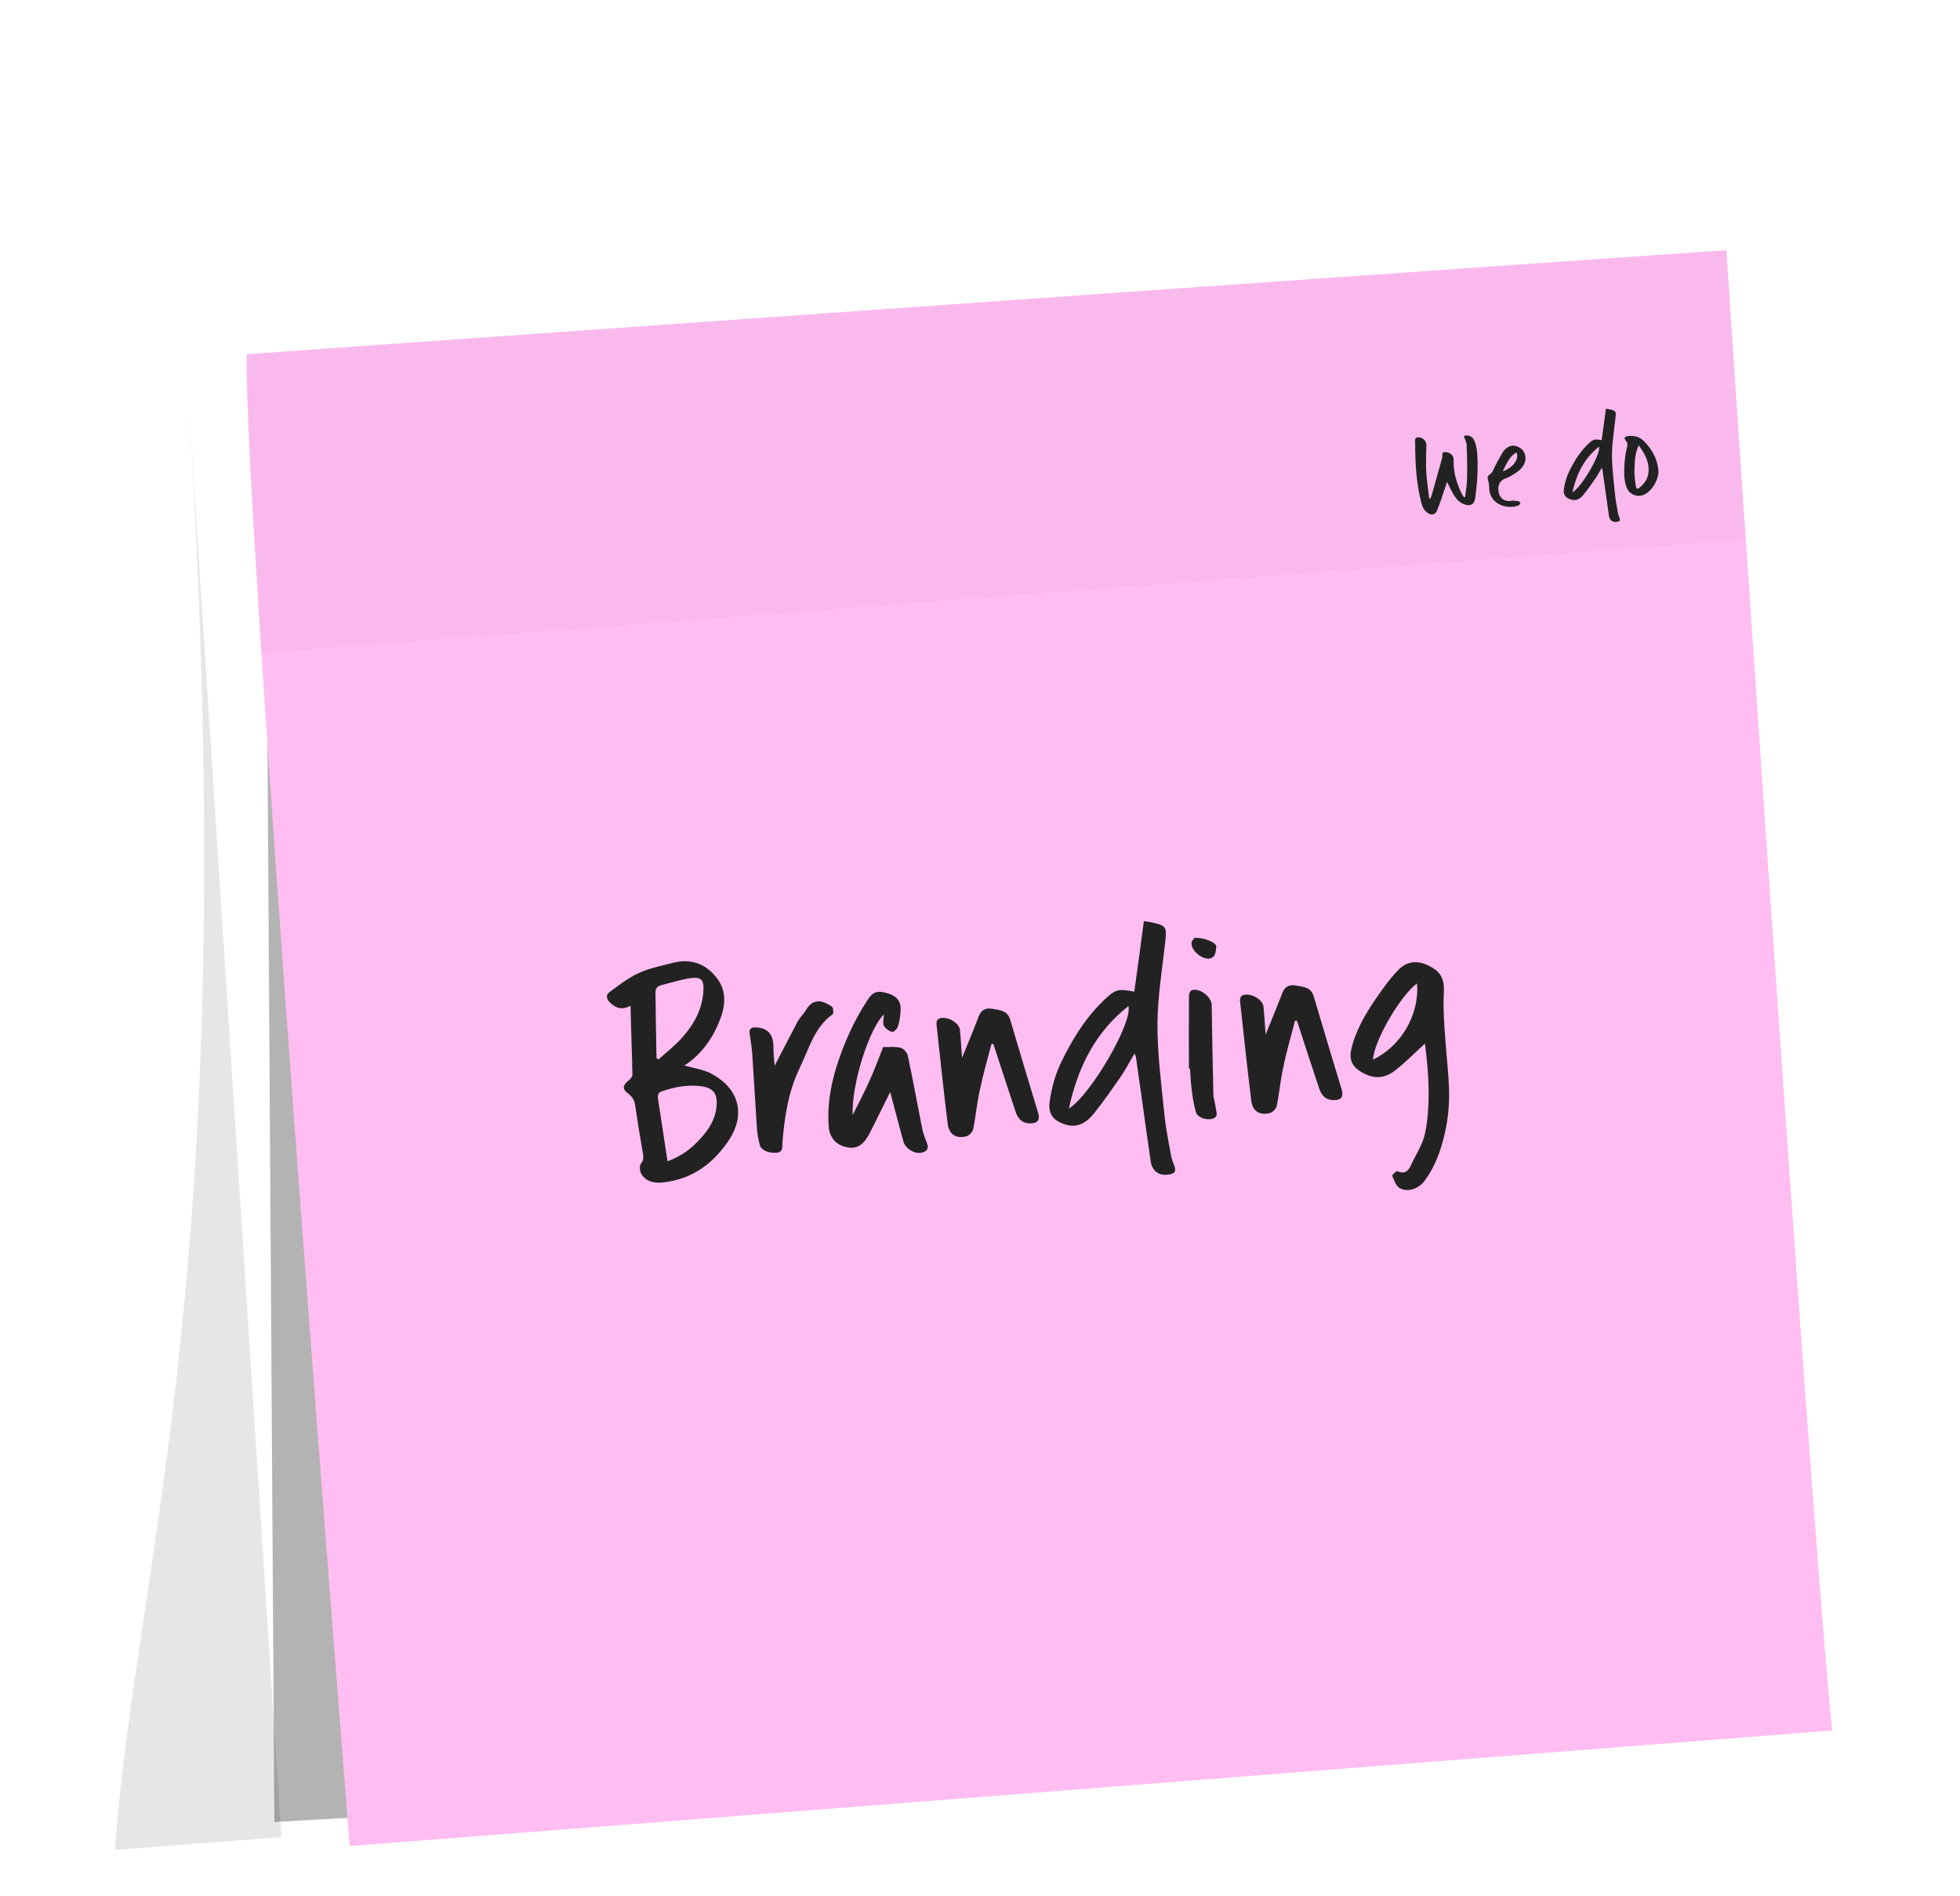 <svg width="213" height="206" viewBox="0 0 213 206" fill="none" xmlns="http://www.w3.org/2000/svg">
<g filter="url(#filter0_ddd_1237_977)">
<g opacity="0.1" filter="url(#filter1_f_1237_977)">
<path d="M20.548 22.388C26.44 116.682 14.69 147.632 12.499 178.999L30.568 177.614L20.548 22.388Z" fill="black"/>
</g>
<g opacity="0.3" filter="url(#filter2_f_1237_977)">
<path d="M28.96 42.185L29.815 175.972L40.216 175.385L28.96 42.185Z" fill="black"/>
</g>
<path d="M187.616 5.191C173.337 6.121 74.476 13.109 26.831 16.487C26.271 26.596 34.048 128.764 38.007 178.585C55.923 177.211 152.876 169.641 199.113 166.027C197.445 150.808 190.754 52.462 187.616 5.191Z" fill="#FFBDF2"/>
<path opacity="0.02" d="M187.622 5.232C173.316 6.296 74.588 12.881 26.837 16.486C27.03 25.135 27.627 35.657 28.434 48.918C46.397 47.541 143.249 40.164 189.609 36.596C189.101 27.243 188.139 14.7 187.622 5.232Z" fill="#222222"/>
<path d="M71.343 92.988C71.431 93.038 71.491 93.089 71.577 93.111C72.442 92.314 73.398 91.595 74.172 90.694C75.465 89.246 76.374 87.548 76.445 85.549C76.503 84.477 76.168 84.138 75.112 84.275C73.999 84.416 72.932 84.779 71.83 85.06C71.306 85.184 71.22 85.528 71.229 86.005C71.258 86.761 71.26 87.519 71.26 88.249C71.296 89.819 71.307 91.419 71.343 92.988ZM72.538 104.186C74.067 103.619 75.129 102.808 76.061 101.782C76.995 100.783 77.749 99.63 77.866 98.217C78.012 96.83 77.514 96.194 76.152 96.018C74.735 95.846 73.35 96.092 71.982 96.562C71.46 96.714 71.458 97.052 71.518 97.468C71.852 99.633 72.189 101.826 72.538 104.186ZM74.351 93.769C75.442 94.078 76.378 94.203 77.166 94.592C80.381 96.227 81.142 99.201 79.037 102.143C77.366 104.518 75.158 106.119 72.179 106.46C71.206 106.591 70.298 106.464 69.727 105.609C69.536 105.315 69.461 104.703 69.639 104.464C69.972 104.046 69.946 103.711 69.854 103.24C69.558 101.578 69.29 99.914 69.05 98.247C68.979 97.691 68.838 97.309 68.387 96.922C67.554 96.312 67.638 95.94 68.404 95.32C68.563 95.195 68.714 94.959 68.727 94.762C68.68 92.322 68.576 89.859 68.518 87.28C67.629 87.769 66.94 87.569 66.302 86.944C65.877 86.527 65.815 86.083 66.242 85.797C67.252 85.046 68.285 84.237 69.425 83.728C70.62 83.187 71.947 82.917 73.242 82.593C75.117 82.14 76.736 82.746 77.891 84.258C79.011 85.689 78.828 87.332 78.216 88.867C77.513 90.69 76.426 92.262 74.86 93.449C74.727 93.543 74.594 93.638 74.351 93.769ZM84.18 93.802C85.113 92.045 85.867 90.527 86.677 89.005C86.95 88.534 87.369 88.137 87.641 87.667C88.342 86.546 89.244 86.589 90.399 87.371C90.575 87.47 90.596 88.114 90.491 88.207C88.468 89.654 87.915 91.971 86.921 94.013C85.659 96.609 85.255 99.392 85.022 102.218C85.001 102.669 85.099 103.223 84.343 103.253C83.534 103.315 82.722 102.984 82.565 102.406C82.407 101.8 82.304 101.191 82.257 100.576C82.081 97.922 81.931 95.238 81.756 92.583C81.701 91.857 81.587 91.108 81.473 90.358C81.379 89.86 81.585 89.62 82.064 89.639C83.413 89.648 84.059 90.385 84.052 91.761C84.041 92.352 84.116 92.964 84.18 93.802ZM96.739 96.658C95.91 98.294 95.209 99.78 94.451 101.242C93.813 102.442 93.087 102.863 92.06 102.661C90.892 102.442 90.128 101.63 90.057 100.343C89.894 98.222 90.241 96.145 90.843 94.105C91.653 91.487 92.753 88.988 94.261 86.682C94.888 85.707 95.385 85.585 96.594 85.97C97.545 86.29 97.955 86.876 97.867 87.922C97.823 88.459 97.755 89.026 97.57 89.546C97.505 89.803 97.084 90.172 96.94 90.127C96.595 90.013 96.18 89.736 96.045 89.438C95.906 89.083 96.039 88.624 96.065 88.229C94.516 89.639 92.515 95.774 92.662 99.161C93.294 97.877 93.958 96.646 94.532 95.339C95.013 94.291 95.406 93.194 95.855 92.092C95.903 91.976 95.944 91.776 95.999 91.772C96.618 91.781 97.286 91.701 97.887 91.852C98.203 91.94 98.572 92.361 98.653 92.692C99.226 95.4 99.715 98.115 100.26 100.825C100.38 101.293 100.554 101.729 100.73 102.193C100.972 102.792 100.745 103.119 100.137 103.249C99.306 103.397 98.359 102.768 98.157 101.969C97.689 100.264 97.248 98.528 96.739 96.658ZM107.747 91.433C107.312 93.095 106.822 94.761 106.476 96.473C106.16 97.845 106.046 99.286 105.76 100.684C105.7 100.998 105.309 101.393 105.006 101.472C103.904 101.753 103.136 101.25 102.996 100.166C102.548 96.521 102.156 92.873 101.764 89.224C101.751 89.056 101.846 88.825 101.951 88.732C102.703 88.281 104.221 89.036 104.315 89.899C104.414 90.818 104.459 91.769 104.549 92.942C105.234 91.261 105.827 89.839 106.364 88.422C106.648 87.726 107.108 87.494 107.818 87.608C108.645 87.77 109.487 87.761 109.794 88.833C110.783 92.211 111.798 95.559 112.813 98.908C113.04 99.677 112.789 100.061 111.975 100.067C111.133 100.076 110.648 99.607 110.395 98.868C109.667 96.706 108.968 94.541 108.27 92.404C108.161 92.075 108.051 91.747 107.942 91.418C107.886 91.422 107.83 91.427 107.747 91.433ZM116.154 98.455C118.488 97.04 123.105 89.132 122.629 87.315C119.001 90.177 117.156 93.941 116.154 98.455ZM123.267 85.75C123.631 83.167 123.971 80.641 124.309 78.088C124.706 78.142 124.934 78.181 125.133 78.221C126.733 78.576 126.797 78.683 126.638 80.268C126.307 83.27 125.806 86.257 125.783 89.264C125.778 92.494 126.196 95.747 126.528 98.98C126.676 100.541 126.989 102.061 127.276 103.612C127.328 103.917 127.435 104.218 127.57 104.516C127.854 105.281 127.731 105.515 126.954 105.63C125.953 105.763 125.212 105.258 125.045 104.176C124.503 100.399 123.99 96.647 123.448 92.869C123.442 92.785 123.379 92.706 123.304 92.459C122.731 93.401 122.292 94.278 121.736 95.078C120.825 96.384 119.914 97.689 118.915 98.945C118.172 99.873 117.216 100.592 115.896 100.216C114.461 99.82 113.839 99.026 114.09 97.546C114.297 96.21 114.666 94.806 115.247 93.582C116.433 91.104 117.827 88.779 119.812 86.829C121.171 85.518 121.414 85.387 123.267 85.75ZM129.8 79.914C130.86 79.832 132.256 80.456 132.177 80.883C132.101 81.366 132.155 82.064 131.375 82.152C130.624 82.237 129.516 81.34 129.482 80.528C129.462 80.276 129.724 80.032 129.8 79.914ZM129.203 94.113C129.195 91.446 129.19 88.806 129.21 86.137C129.223 85.939 129.343 85.677 129.478 85.611C130.322 85.265 131.666 86.314 131.677 87.183C131.73 90.437 131.783 93.69 131.861 96.914C131.87 97.391 132.076 97.88 132.112 98.355C132.144 98.774 132.496 99.336 131.755 99.562C131.068 99.755 130.115 99.407 129.958 98.829C129.763 98.114 129.621 97.366 129.538 96.643C129.415 95.781 129.379 94.942 129.315 94.104C129.287 94.106 129.231 94.111 129.203 94.113ZM140.736 88.904C140.302 90.566 139.811 92.232 139.465 93.944C139.149 95.316 139.035 96.757 138.749 98.155C138.689 98.468 138.298 98.864 137.995 98.943C136.893 99.224 136.125 98.721 135.985 97.637C135.537 93.992 135.145 90.344 134.753 86.695C134.741 86.527 134.835 86.295 134.94 86.203C135.692 85.752 137.21 86.507 137.304 87.37C137.403 88.289 137.448 89.24 137.538 90.413C138.223 88.731 138.816 87.31 139.354 85.893C139.637 85.197 140.097 84.965 140.808 85.079C141.634 85.241 142.476 85.232 142.783 86.304C143.772 89.682 144.787 93.03 145.802 96.379C146.029 97.147 145.778 97.532 144.964 97.538C144.122 97.546 143.637 97.078 143.384 96.339C142.656 94.177 141.957 92.012 141.259 89.875C141.15 89.546 141.041 89.218 140.931 88.889C140.875 88.893 140.82 88.898 140.736 88.904ZM149.207 93.141C152.214 91.703 154.283 88.287 153.991 84.855C152.183 86.173 149.304 91.112 149.207 93.141ZM154.857 91.388C153.755 92.399 152.791 93.371 151.706 94.241C150.437 95.265 149.23 95.273 147.845 94.425C146.96 93.875 146.623 93.142 146.826 92.116C147.283 90.031 148.353 88.236 149.513 86.518C150.272 85.421 151.058 84.322 151.969 83.381C152.985 82.349 154.218 82.31 155.54 83.079C156.743 83.745 157.007 84.624 156.897 86.121C156.825 87.755 156.954 89.43 157.08 91.077C157.348 94.932 157.873 97.391 156.989 101.25C156.566 103.051 155.941 104.784 154.821 106.302C154.16 107.195 152.927 107.599 152.072 107.075C151.688 106.823 151.501 106.22 151.297 105.758C151.263 105.676 151.733 105.219 151.849 105.266C152.981 105.741 153.22 104.824 153.536 104.182C154.44 102.428 154.822 101.921 155.066 99.965C155.436 97.1 155.22 94.281 154.857 91.388Z" fill="#222222"/>
<path d="M155.431 32.174C155.485 32.057 155.552 31.952 155.581 31.837C155.956 30.517 156.33 29.185 156.693 27.866C156.715 27.826 156.711 27.777 156.721 27.738C156.816 27.505 156.582 27.072 157.099 27.12C157.655 27.178 157.996 27.528 157.97 28.006C157.932 29.313 158.301 30.525 158.866 31.685C158.925 31.806 159.021 31.912 159.092 32.019C159.142 32.015 159.179 32.012 159.217 32.009C159.292 31.352 159.417 30.703 159.43 30.05C159.461 28.819 159.441 27.58 159.385 26.356C159.372 26.031 159.185 25.707 159.073 25.389C159.521 25.192 160.025 25.392 160.241 25.914C160.395 26.291 160.478 26.723 160.522 27.133C160.662 28.79 160.537 30.429 160.325 32.075C160.232 32.822 159.786 33.056 159.088 32.784C158.325 32.479 157.985 31.803 157.632 31.128C157.515 30.911 157.41 30.681 157.26 30.354C156.995 31.152 156.76 31.847 156.525 32.542C156.411 32.851 156.296 33.161 156.17 33.471C155.99 33.911 155.597 34.017 155.189 33.76C154.742 33.481 154.558 33.043 154.447 32.576C153.908 30.461 153.793 28.301 153.79 26.133C153.784 25.895 153.679 25.502 154.156 25.516C154.621 25.53 155.015 25.926 155.009 26.34C154.995 27.306 154.944 28.276 154.994 29.25C155.043 30.223 155.206 31.201 155.318 32.17C155.355 32.167 155.394 32.177 155.431 32.174ZM164.79 27.157C164.011 27.618 163.708 28.418 163.306 29.214C164.453 28.813 165.155 27.831 164.79 27.157ZM164.301 32.384C164.553 32.403 164.792 32.422 165.034 32.466C165.111 32.485 165.233 32.614 165.212 32.665C165.195 32.767 165.104 32.887 165.019 32.918C163.764 33.391 162.176 32.798 161.886 31.466C161.814 31.171 161.852 30.855 161.804 30.558C161.772 30.297 161.612 30.008 161.684 29.802C161.755 29.584 162.074 29.496 162.203 29.223C162.502 28.549 162.868 27.919 163.231 27.264C163.297 27.146 163.389 27.026 163.481 26.919C164 26.34 164.584 26.27 165.231 26.697C165.747 27.046 165.927 27.759 165.66 28.369C165.36 29.031 164.772 29.377 164.184 29.723C163.969 29.852 163.737 29.933 163.506 30.026C162.948 30.269 162.703 30.84 162.884 31.565C163.03 32.156 163.468 32.473 164.092 32.438C164.154 32.433 164.229 32.427 164.304 32.422C164.303 32.409 164.302 32.397 164.301 32.384ZM170.882 31.504C171.924 30.872 173.985 27.342 173.772 26.531C172.153 27.809 171.329 29.489 170.882 31.504ZM174.057 25.832C174.22 24.679 174.371 23.552 174.522 22.412C174.699 22.436 174.801 22.454 174.89 22.472C175.604 22.63 175.633 22.678 175.562 23.386C175.414 24.726 175.19 26.059 175.18 27.401C175.178 28.843 175.365 30.295 175.513 31.738C175.579 32.435 175.719 33.113 175.847 33.806C175.87 33.942 175.918 34.076 175.978 34.209C176.104 34.55 176.05 34.655 175.703 34.706C175.256 34.766 174.925 34.541 174.851 34.057C174.609 32.371 174.38 30.696 174.138 29.01C174.135 28.973 174.107 28.937 174.074 28.827C173.818 29.248 173.622 29.639 173.374 29.996C172.967 30.579 172.56 31.162 172.115 31.723C171.783 32.136 171.356 32.458 170.767 32.29C170.126 32.113 169.849 31.758 169.961 31.098C170.053 30.502 170.218 29.875 170.477 29.328C171.006 28.222 171.629 27.184 172.515 26.314C173.122 25.729 173.23 25.67 174.057 25.832ZM178.086 26.389C177.666 27.286 177.645 28.165 177.624 29.031C177.604 29.584 177.673 30.156 177.753 30.714C177.813 31.173 177.941 31.201 178.281 30.899C178.727 30.501 179.054 30.025 179.134 29.43C179.284 28.277 178.786 27.35 178.086 26.389ZM176.511 29.718C176.49 28.629 176.57 27.545 176.84 26.484C176.897 26.254 176.847 26.082 176.694 25.894C176.447 25.612 176.533 25.43 176.906 25.389C177.551 25.301 178.151 25.443 178.626 25.909C179.481 26.758 180.059 27.767 180.214 28.971C180.353 29.963 179.57 31.364 178.636 31.762C177.944 32.065 177.091 31.73 176.799 31.025C176.723 30.843 176.657 30.647 176.617 30.45C176.561 30.203 176.542 29.954 176.511 29.718Z" fill="#222222"/>
</g>
<defs>
<filter id="filter0_ddd_1237_977" x="4.5" y="1.19209e-07" width="207.547" height="205.473" filterUnits="userSpaceOnUse" color-interpolation-filters="sRGB">
<feFlood flood-opacity="0" result="BackgroundImageFix"/>
<feColorMatrix in="SourceAlpha" type="matrix" values="0 0 0 0 0 0 0 0 0 0 0 0 0 0 0 0 0 0 127 0" result="hardAlpha"/>
<feOffset dy="2"/>
<feGaussianBlur stdDeviation="1.5"/>
<feColorMatrix type="matrix" values="0 0 0 0 0 0 0 0 0 0 0 0 0 0 0 0 0 0 0.02 0"/>
<feBlend mode="normal" in2="BackgroundImageFix" result="effect1_dropShadow_1237_977"/>
<feColorMatrix in="SourceAlpha" type="matrix" values="0 0 0 0 0 0 0 0 0 0 0 0 0 0 0 0 0 0 127 0" result="hardAlpha"/>
<feOffset dy="6"/>
<feGaussianBlur stdDeviation="3"/>
<feColorMatrix type="matrix" values="0 0 0 0 0 0 0 0 0 0 0 0 0 0 0 0 0 0 0.02 0"/>
<feBlend mode="normal" in2="effect1_dropShadow_1237_977" result="effect2_dropShadow_1237_977"/>
<feColorMatrix in="SourceAlpha" type="matrix" values="0 0 0 0 0 0 0 0 0 0 0 0 0 0 0 0 0 0 127 0" result="hardAlpha"/>
<feOffset dy="14"/>
<feGaussianBlur stdDeviation="4"/>
<feColorMatrix type="matrix" values="0 0 0 0 0 0 0 0 0 0 0 0 0 0 0 0 0 0 0.01 0"/>
<feBlend mode="normal" in2="effect2_dropShadow_1237_977" result="effect3_dropShadow_1237_977"/>
<feBlend mode="normal" in="SourceGraphic" in2="effect3_dropShadow_1237_977" result="shape"/>
</filter>
<filter id="filter1_f_1237_977" x="0.002" y="9.89" width="43.063" height="181.607" filterUnits="userSpaceOnUse" color-interpolation-filters="sRGB">
<feFlood flood-opacity="0" result="BackgroundImageFix"/>
<feBlend mode="normal" in="SourceGraphic" in2="BackgroundImageFix" result="shape"/>
<feGaussianBlur stdDeviation="6.249" result="effect1_foregroundBlur_1237_977"/>
</filter>
<filter id="filter2_f_1237_977" x="20.629" y="33.852" width="27.918" height="150.452" filterUnits="userSpaceOnUse" color-interpolation-filters="sRGB">
<feFlood flood-opacity="0" result="BackgroundImageFix"/>
<feBlend mode="normal" in="SourceGraphic" in2="BackgroundImageFix" result="shape"/>
<feGaussianBlur stdDeviation="4.166" result="effect1_foregroundBlur_1237_977"/>
</filter>
</defs>
</svg>
